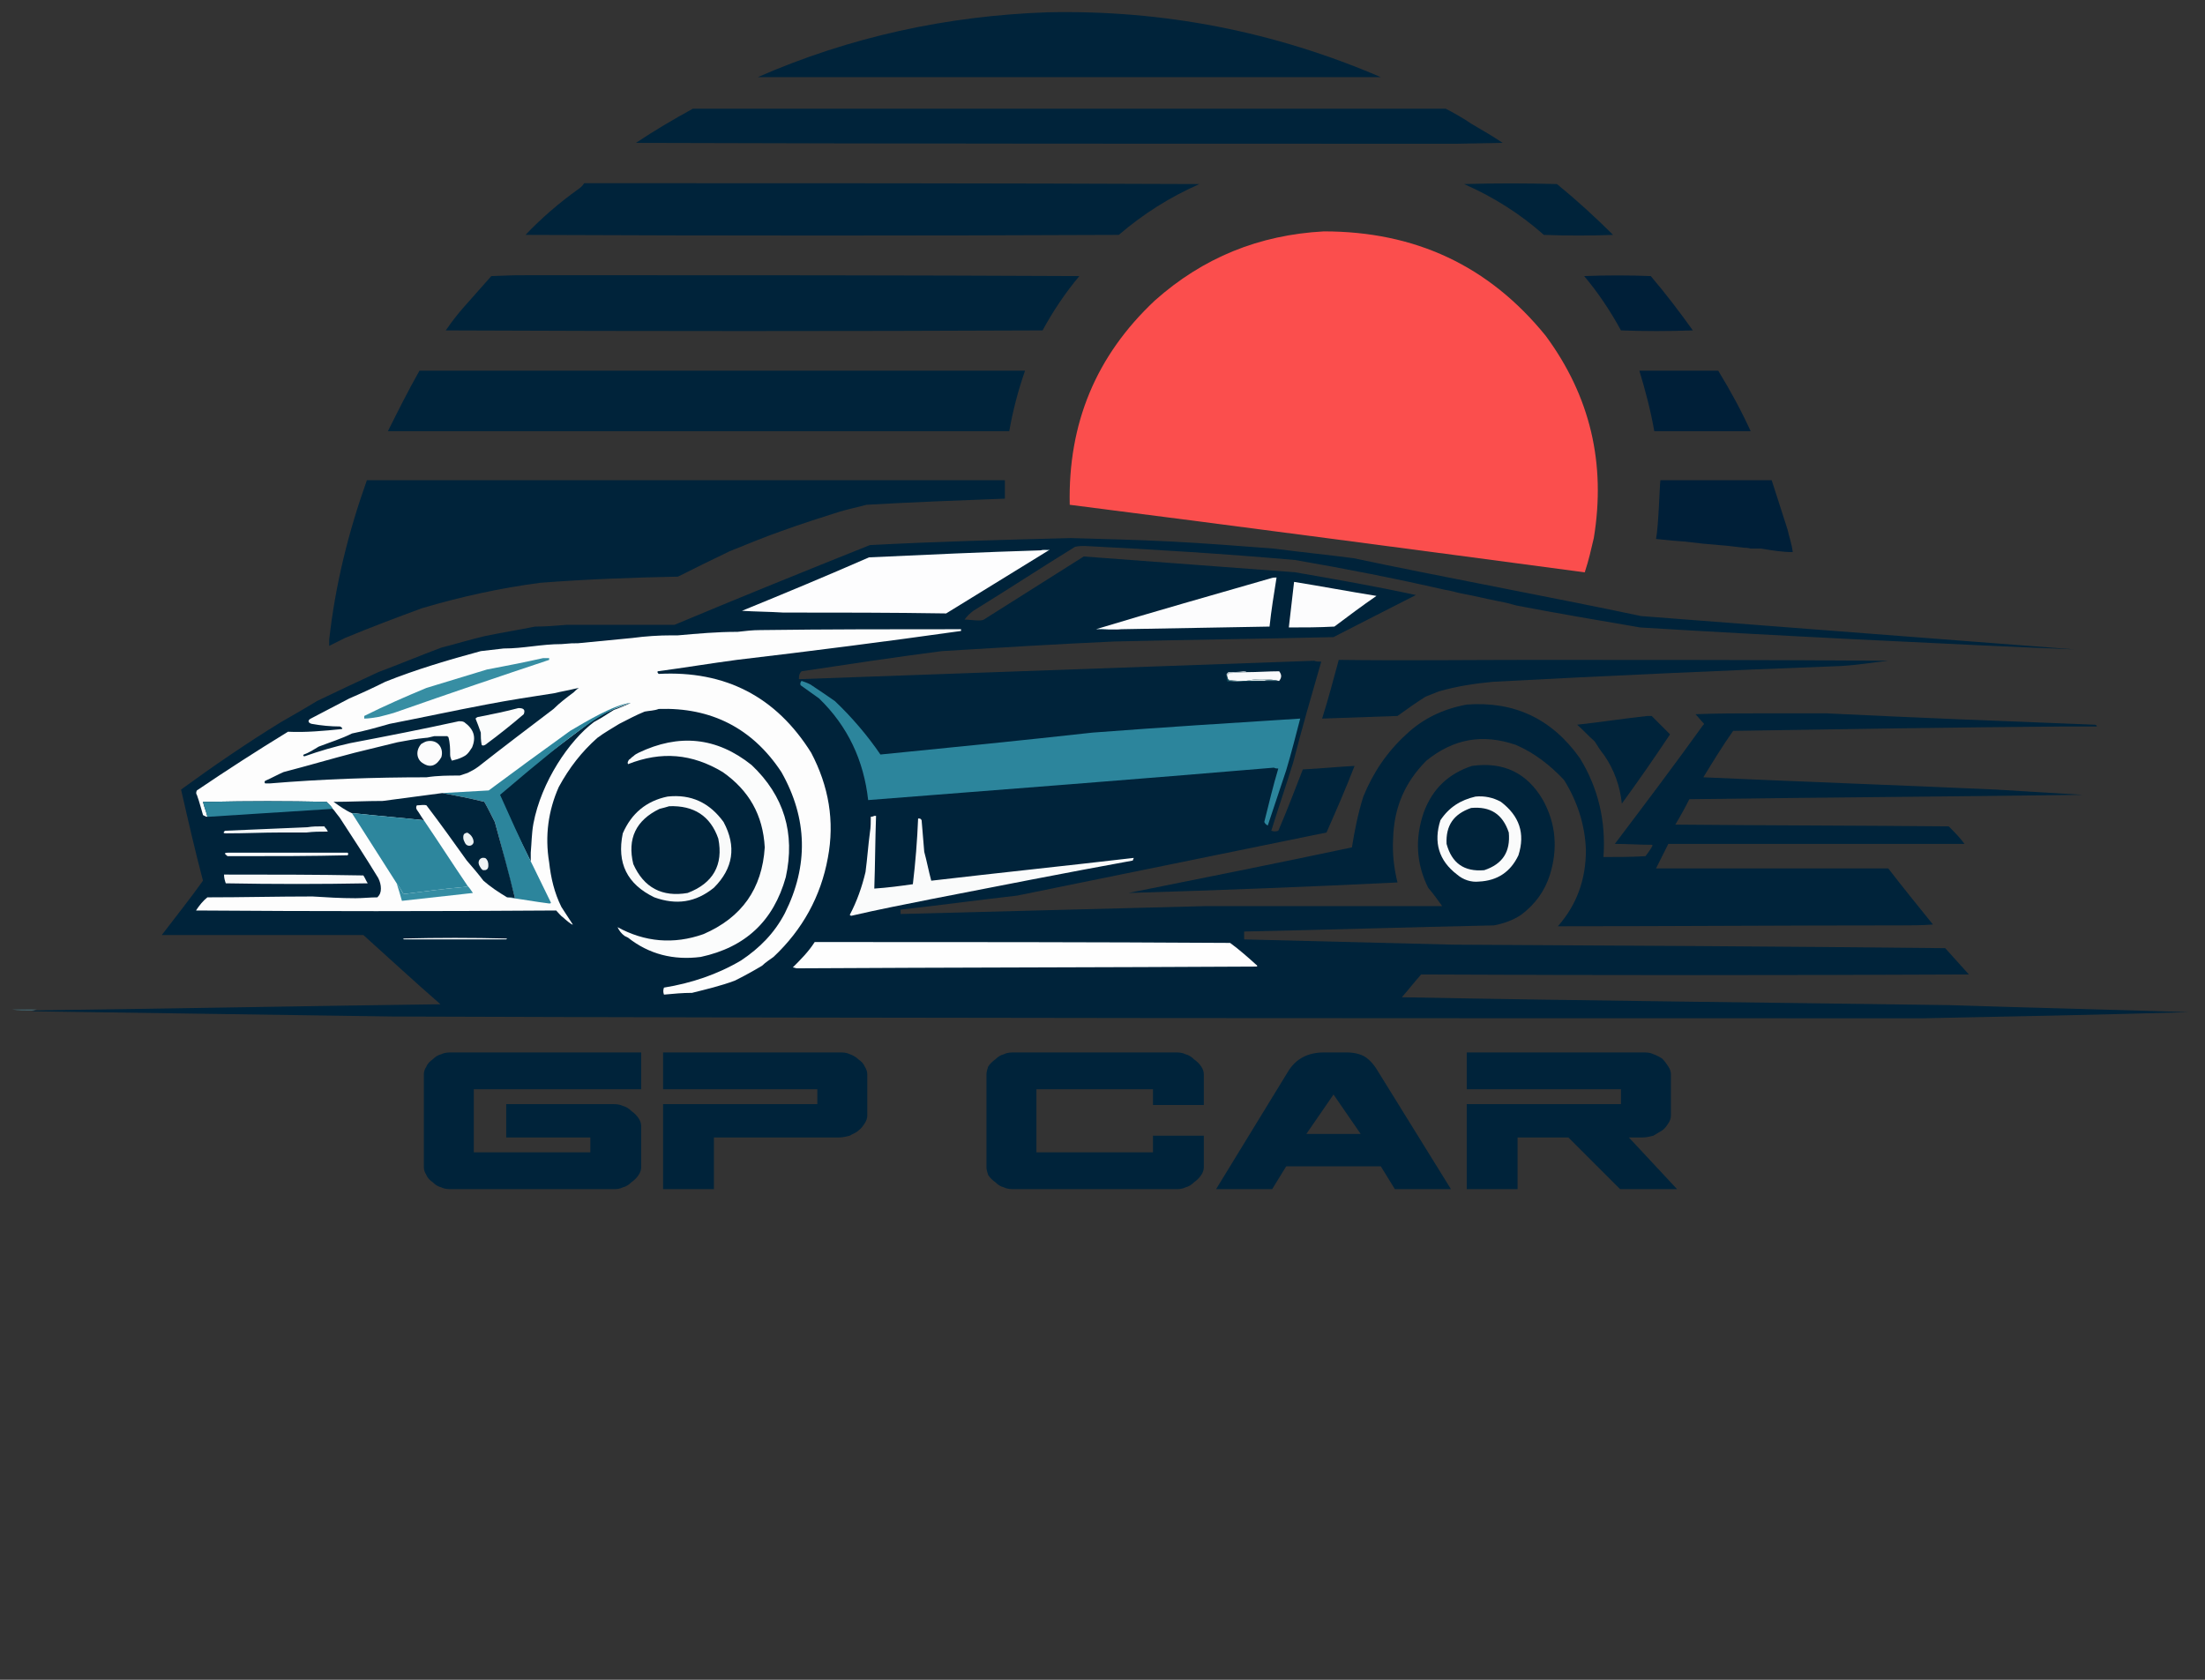 <?xml version="1.0" encoding="UTF-8"?> <svg xmlns="http://www.w3.org/2000/svg" xmlns:xlink="http://www.w3.org/1999/xlink" xmlns:xodm="http://www.corel.com/coreldraw/odm/2003" xml:space="preserve" width="210mm" height="160mm" version="1.1" style="shape-rendering:geometricPrecision; text-rendering:geometricPrecision; image-rendering:optimizeQuality; fill-rule:evenodd; clip-rule:evenodd" viewBox="0 0 21000 16000"><rect x="0" y="0" width="21000" height="16000" fill="#333333" stroke="none"/> <defs> <style type="text/css"> .fil2 {fill:#001F38} .fil0 {fill:#00233A} .fil19 {fill:#00243B} .fil16 {fill:#01253C} .fil7 {fill:#03475A} .fil15 {fill:#0D4254} .fil14 {fill:#2C859C} .fil23 {fill:#2D859C} .fil24 {fill:#2D869D} .fil28 {fill:#358DA3} .fil8 {fill:#378EA3} .fil30 {fill:#487380} .fil12 {fill:#517B86} .fil3 {fill:#638692} .fil13 {fill:#82A7AE} .fil18 {fill:#A7BAC1} .fil9 {fill:#BCCBD1} .fil11 {fill:#D1DEE0} .fil26 {fill:#EDF2F3} .fil27 {fill:#EFF3F5} .fil25 {fill:#F3F6F7} .fil21 {fill:#F9FAFA} .fil10 {fill:#F9FAFB} .fil22 {fill:#FAFBFB} .fil1 {fill:#FB4E4D} .fil17 {fill:#FBFCFC} .fil20 {fill:#FCFCFC} .fil5 {fill:#FCFCFD} .fil6 {fill:#FDFDFD} .fil4 {fill:#FDFDFE} .fil29 {fill:#FEFEFE} .fil31 {fill:#00233A;fill-rule:nonzero} </style> </defs> <g id="Слой_x0020_1">  <g id="_2904320935808"> <g> <path class="fil0" d="M9970.85 117.32c1110.08,-25.03 2170.08,183.63 3179.99,617.64 -1978.1,0 -3956.2,0 -5934.31,0 876.38,-383.93 1802.83,-584.25 2754.32,-617.64l0 0zm3897.79 1251.97c-2604.08,0 -5208.17,0 -7812.25,-8.35 175.27,-116.85 358.89,-225.35 542.51,-325.51 2028.18,0 4056.37,0 6092.9,0 425.66,0 550.86,0 1076.69,0 66.76,33.39 183.61,100.16 242.04,141.89 141.89,83.46 200.31,116.85 300.47,183.62l-442.36 8.35zm-8304.7 375.59c1953.06,0 3906.13,0 5859.19,8.35 -283.77,125.19 -534.16,283.77 -767.86,484.08 -1886.3,8.35 -3764.25,8.35 -5650.53,0 150.23,-158.57 325.51,-308.81 500.78,-434 25.04,-16.7 41.73,-33.39 58.42,-58.43zm8379.82 8.35c292.12,-8.35 592.59,-8.35 884.72,0 183.62,150.23 367.25,317.16 534.17,484.08 -217,8.35 -434.02,8.35 -659.37,0 -225.35,-200.31 -475.75,-358.89 -759.52,-484.08l0 0z"></path> </g> <path class="fil1" d="M12608.33 2203.94c868.02,0 1569.12,325.51 2111.65,993.22 425.67,575.9 575.9,1218.57 459.05,1928.02 -25.04,108.51 -50.08,217.01 -83.46,317.16 0,8.35 0,8.35 -8.35,8.35 -1627.55,-217 -3263.46,-434.01 -4899.35,-642.67 -16.7,-776.22 250.39,-1418.9 809.6,-1944.72 459.05,-408.97 993.23,-625.99 1610.86,-659.36l0 0z"></path> <g> <path class="fil0" d="M4679.23 2629.6c200.31,-8.35 225.35,-8.35 383.92,-8.35 150.24,0 175.28,0 275.44,0 1644.25,0 3288.49,0 4941.09,8.35 -133.55,158.58 -250.4,333.85 -350.55,517.48 -1894.64,8.35 -3789.29,8.35 -5683.92,0 58.43,-83.47 108.5,-150.24 175.27,-225.35l258.75 -292.13zm0 0l0 0 0 0z"></path> </g> <path class="fil2" d="M15087.22 2629.6c208.66,-8.35 425.67,-8.35 634.33,0 141.89,166.93 275.43,342.2 400.63,517.48 -233.7,8.35 -459.06,8.35 -684.41,0 -100.16,-183.63 -217,-358.9 -350.55,-517.48z"></path> <path class="fil0" d="M3994.81 3531.02c1919.68,0 3847.71,0 5767.39,0 -66.78,191.96 -116.86,383.93 -150.24,575.9 -1969.76,0 -3947.86,0 -5917.62,0 100.16,-200.31 191.97,-383.94 300.47,-575.9z"></path> <path class="fil2" d="M15613.04 3531.02c250.4,0 500.79,0 751.18,0 116.85,191.96 217.01,375.59 308.82,575.9 -308.82,0 -609.29,0 -918.11,0 -33.38,-191.97 -83.46,-383.94 -141.89,-575.9z"></path> <path class="fil0" d="M3494.03 4574.32l6076.2 0 0 175.27c-442.36,16.69 -884.72,33.39 -1318.74,58.43 -91.8,25.04 -175.27,41.73 -258.74,66.77 -183.61,58.43 -367.24,116.85 -550.86,183.62 -166.93,58.42 -325.51,125.2 -492.44,191.97 -158.58,75.12 -325.51,158.58 -492.44,242.04 -434.01,8.35 -876.37,25.04 -1310.39,58.43 -383.94,50.08 -759.53,133.55 -1126.77,242.04 -250.39,91.82 -492.43,183.63 -734.49,283.79 -50.07,25.03 -100.15,50.07 -150.23,75.11 0,-16.69 0,-41.73 0,-58.43 58.43,-525.82 183.62,-1026.61 358.9,-1519.04l0 0z"></path> <path class="fil2" d="M15813.36 4574.32l1060 0c50.08,158.58 100.16,308.82 150.23,467.39 16.69,75.12 41.73,141.9 50.08,217.02 -100.15,0 -200.31,-16.7 -300.47,-33.39 -50.08,0 -50.08,0 -100.16,0 -25.04,-8.35 -50.07,-8.35 -66.77,-8.35 -83.46,-8.34 -116.85,-16.69 -233.7,-25.04 -108.5,-8.34 -191.97,-16.69 -325.51,-33.38 -108.51,-8.35 -125.19,-8.35 -275.43,-25.04 25.04,-125.19 33.38,-500.78 41.73,-559.21z"></path> <g> <path class="fil0" d="M19752.88 6185.18c-1060,-41.74 -3063.15,-141.89 -4131.49,-208.66 -392.29,-66.77 -784.56,-133.55 -1176.84,-208.67 -58.43,-16.69 -125.2,-33.37 -175.28,-41.72 -166.93,-33.39 -183.62,-41.73 -358.9,-75.12 -41.73,-8.35 -91.81,-25.04 -150.23,-33.39 -475.75,-108.5 -943.15,-200.32 -1427.24,-283.77 -667.71,-58.43 -1335.43,-100.16 -2003.15,-133.55 -25.04,0 -58.42,0 -91.8,8.35 -325.51,200.31 -642.68,408.97 -968.2,609.28 -33.37,25.04 -58.41,50.08 -83.45,83.47 41.73,0 83.45,8.35 133.53,8.35 16.7,0 33.39,0 50.08,-8.35 317.17,-200.31 634.33,-400.63 951.49,-600.94 667.73,50.08 1335.44,100.15 2011.5,150.23 383.94,66.77 767.87,133.55 1151.8,217.01 -150.23,75.11 -292.12,150.23 -442.35,225.35 -116.86,58.43 -225.36,116.86 -342.21,175.28 -701.1,16.7 -1393.85,25.03 -2086.6,41.73 -550.87,25.04 -1101.73,58.42 -1644.26,91.81 -450.7,58.43 -893.06,125.2 -1335.42,191.97 -25.04,25.04 -25.04,50.07 -25.04,75.11 1635.9,-58.41 3271.8,-116.84 4907.7,-175.27 16.69,8.35 41.73,8.35 66.77,8.35 -91.81,317.16 -183.62,634.33 -267.08,959.84 -66.78,217.01 -141.9,434.01 -208.67,651.02 25.04,8.34 41.73,8.34 66.77,0 83.47,-191.97 158.59,-392.29 233.71,-584.25 166.92,-8.35 333.86,-25.04 492.43,-33.39 -83.46,217.01 -175.27,425.67 -267.08,634.33 -976.53,200.32 -1961.42,400.63 -2946.29,600.95 -367.25,41.72 -734.49,91.8 -1110.08,133.54l0 41.73c968.19,-25.04 1936.38,-50.08 2904.56,-75.12 751.18,0 1502.36,0 2253.54,0 -41.73,-58.43 -83.47,-116.84 -133.55,-175.27 -116.85,-233.71 -125.2,-475.75 -41.73,-717.79 83.47,-225.36 233.71,-367.25 459.06,-442.37 300.47,-41.73 525.82,66.78 676.06,325.51 125.2,225.36 141.89,467.41 66.77,709.45 -50.08,158.59 -141.89,283.78 -275.43,383.94 -75.12,50.08 -166.93,83.46 -258.75,100.16 -792.9,16.69 -1585.81,41.73 -2378.73,58.42l0 75.11c667.72,16.7 1327.08,33.39 1994.8,50.08 1560.78,8.35 3121.57,16.7 4682.35,33.39 75.12,83.47 150.24,166.93 225.35,250.39 -1736.06,8.35 -3480.46,8.35 -5216.52,0 -66.77,75.12 -125.19,150.24 -183.62,217.01 1736.06,33.39 3480.46,50.08 5216.52,75.12 759.53,25.04 1519.05,41.73 2278.57,66.77 -842.98,25.04 -1685.98,41.73 -2528.96,58.42 -4857.62,0 -9715.25,0 -14572.87,-16.69 -1151.81,-16.69 -2303.61,-33.39 -3455.42,-50.08 25.04,0 41.73,-8.35 58.43,-8.35 1285.34,-16.69 2562.35,-41.72 3847.7,-58.41 -250.39,-217.02 -492.44,-442.37 -734.49,-659.38 -642.67,0 -1277,0 -1919.68,0 133.55,-175.27 267.09,-342.2 392.28,-517.47 -75.11,-283.78 -141.88,-575.9 -208.65,-868.04 308.81,-225.35 625.98,-442.35 951.49,-642.67 116.85,-66.77 233.7,-133.54 342.2,-200.31 191.97,-91.81 383.94,-183.63 584.26,-275.43 200.31,-75.12 400.62,-158.59 600.94,-233.71 133.53,-33.38 267.08,-75.12 408.97,-108.49 158.58,-33.39 317.17,-58.43 484.09,-91.82 100.16,0 200.32,-8.34 300.47,-16.69 342.2,0 684.42,0 1026.62,0 617.63,-258.74 1235.27,-509.14 1861.25,-759.53 634.32,-33.38 1268.66,-50.08 1911.33,-66.77 317.17,8.35 642.68,16.69 968.19,33.39 317.16,16.69 642.67,41.73 968.18,66.77 250.4,33.39 509.14,58.43 759.53,91.81 784.56,166.93 1953.07,383.94 2737.62,550.86l4123.15 317.17zm0 0l0 0 0 0z"></path> </g> <path class="fil3" d="M9912.44 5242.03c25.04,-8.34 50.07,-8.34 83.45,-8.34 0,8.34 -8.34,8.34 -8.34,8.34 -25.04,0 -50.07,-8.34 -75.11,0z"></path> <path class="fil4" d="M9912.44 5242.03c25.04,-8.34 50.07,0 75.11,0 -325.51,200.31 -651.02,400.63 -976.53,600.94 -517.48,-8.34 -1034.96,-8.34 -1552.43,-8.34 -133.55,-8.35 -258.75,-8.35 -392.29,-16.7 408.98,-166.92 809.6,-333.85 1210.23,-509.12 542.52,-25.04 1085.04,-50.08 1635.91,-66.78l0 0z"></path> <path class="fil5" d="M10680.3 5993.21c-83.46,8.35 -166.92,0 -242.04,0 550.87,-166.93 1110.07,-325.51 1660.93,-484.09 25.04,-8.35 41.74,-8.35 58.43,-8.35 -25.04,158.59 -50.08,308.82 -66.77,467.4 -467.4,8.35 -943.15,16.7 -1410.55,25.04zm1644.25 -450.71c258.74,41.74 525.82,91.82 784.57,133.55 -133.55,91.8 -267.09,191.96 -400.63,292.12 -150.24,8.35 -292.13,8.35 -434.02,8.35 16.7,-150.24 33.39,-292.12 50.08,-434.02z"></path> <g> <path class="fil6" d="M5455.44 8805.96c-8.35,8.35 -83.46,-58.43 -91.81,-66.77 -25.04,-16.7 -41.73,-41.74 -66.77,-66.78 -1143.46,8.35 -2286.93,8.35 -3430.38,0 33.38,-50.08 66.76,-91.81 108.5,-125.19 333.85,0 667.71,-8.34 1001.57,-8.34 133.54,8.34 267.09,16.68 408.97,16.68 66.78,0 141.9,-8.34 208.67,-8.34 25.04,-25.04 33.38,-50.08 33.38,-83.46 0,-33.39 -8.34,-66.78 -25.03,-100.16 -116.86,-191.97 -242.06,-383.94 -367.25,-575.9 -66.77,-83.47 -41.73,-58.43 -66.77,-83.47 -25.04,-33.39 -33.39,-41.73 -58.43,-66.77 -375.59,-8.35 -751.18,-8.35 -1118.42,0 -25.04,0 -41.73,0 -58.43,0 8.35,41.73 33.39,100.16 41.74,141.89 -8.35,0 -16.7,0 -25.04,-8.35 -8.35,0 -16.7,-8.34 -16.7,-8.34 -8.34,-25.04 -33.38,-125.2 -58.42,-191.98 -8.34,-8.34 -8.34,-25.04 0,-41.73 283.78,-191.96 567.56,-375.59 868.03,-559.21 166.93,8.35 342.2,-8.34 509.14,-25.04 8.34,0 8.34,-8.34 8.34,-8.34 -8.34,-8.35 -16.69,-16.7 -25.04,-16.7 -83.46,0 -175.28,-8.34 -267.09,-25.04 -33.39,-8.34 -41.73,-33.38 -8.35,-50.08 125.2,-66.76 242.06,-125.19 367.25,-191.96 116.85,-50.08 225.36,-100.16 342.2,-158.59 292.13,-116.84 600.95,-208.65 909.77,-292.12 66.77,-8.35 141.88,-16.69 217,-25.04 191.97,0 358.9,-41.73 550.87,-41.73 100.15,-8.35 100.15,-8.35 158.58,-8.35 175.28,-16.69 350.55,-33.39 517.48,-50.07 125.19,-16.69 250.39,-25.04 375.59,-25.04 25.04,0 33.39,0 58.42,0 191.97,-16.69 367.24,-33.39 567.56,-33.39 75.12,-8.34 141.88,-16.69 217,-16.69 642.68,-8.35 1277.01,-8.35 1911.34,-8.35 0,16.7 0,8.35 0,16.7 -709.45,100.15 -1427.24,191.96 -2136.69,275.43 -250.39,33.38 -500.79,75.12 -751.18,108.5 -8.34,8.35 0,16.7 8.35,25.04 634.33,-33.38 1118.42,217.01 1452.28,751.17 166.92,317.18 225.35,651.03 158.58,1001.58 -66.77,367.25 -242.05,684.41 -517.48,943.15 -33.38,25.04 -75.12,50.08 -108.5,83.46 -83.47,50.08 -175.27,100.15 -258.74,141.89 -133.55,50.08 -275.43,83.46 -408.98,116.85 -91.81,0 -175.27,8.35 -267.08,16.69 -8.35,-25.04 -8.35,-41.73 0,-66.77 258.74,-41.73 509.13,-125.2 734.49,-258.74 175.27,-116.85 317.16,-258.73 417.32,-450.71 225.35,-450.71 217,-901.41 -33.39,-1343.77 -275.44,-417.32 -667.71,-617.63 -1168.5,-600.94 -41.73,16.69 -91.81,16.69 -133.55,25.04 -83.45,33.38 -158.57,75.11 -242.04,116.84 -66.77,41.74 -141.89,83.47 -208.66,133.55 -150.24,133.54 -267.09,283.78 -367.24,467.39 -100.16,225.36 -133.55,467.41 -91.81,717.8 16.69,150.24 50.08,292.13 116.85,425.67l108.5 166.93zm0 0l0 0 0 0z"></path> </g> <path class="fil7" d="M10438.26 5993.21c75.12,0 158.58,8.35 242.04,0 -83.46,8.35 -166.92,8.35 -250.39,0 0,0 0,0 8.35,0z"></path> <path class="fil8" d="M5171.66 6268.64l58.43 0 0 16.7c-475.75,158.57 -943.15,317.16 -1418.9,484.09 -66.77,25.03 -133.54,41.73 -200.31,58.42 -50.08,8.35 -100.16,16.69 -141.89,16.69 0,-8.34 0,-16.69 0,-25.04 200.31,-100.15 392.28,-183.61 592.59,-267.08 191.98,-58.43 383.94,-116.84 575.91,-175.27 175.27,-33.39 350.55,-66.77 534.17,-108.51l0 0z"></path> <path class="fil0" d="M14619.82 6285.34c1118.42,0 2245.19,0 3363.61,8.34 -150.24,16.7 -300.47,41.74 -450.71,50.08 -1101.73,41.74 -2211.8,91.82 -3313.53,150.23 -175.27,16.7 -342.21,41.74 -517.48,91.82 -41.73,16.69 -83.46,33.38 -125.2,50.08 -91.81,58.42 -175.27,116.85 -267.08,183.61 -233.7,8.35 -475.75,16.7 -717.79,25.04 58.42,-183.61 108.5,-375.59 158.58,-559.2 625.98,8.34 1251.96,0 1869.6,0l0 0z"></path> <path class="fil9" d="M11873.84 6402.19c-58.42,0 -116.85,8.35 -166.92,8.35 -16.69,8.34 -16.69,25.04 -16.69,41.72 -8.35,-8.35 -8.35,-25.03 -8.35,-33.38 8.35,-8.34 8.35,-8.34 16.69,-16.69 50.07,0 91.81,0 141.89,-8.35 8.34,0 25.04,0 33.38,8.35z"></path> <path class="fil10" d="M12182.66 6485.65c-16.69,0 -33.39,-8.35 -50.08,-8.35 -41.73,-8.35 -91.8,-8.35 -133.54,-8.35 -41.73,0 -91.81,8.35 -133.54,16.7l-8.35 0c-50.08,0 -100.16,0 -150.23,-8.35 0,0 -8.35,-8.35 -16.69,-16.69l0 -8.35c0,-16.68 0,-33.38 16.69,-41.72 50.07,0 108.5,-8.35 166.92,-8.35 100.16,0 208.66,-8.35 308.82,-8.35 25.04,33.39 25.04,58.42 0,91.81z"></path> <path class="fil11" d="M12132.58 6477.3c-33.39,0 -66.77,0 -91.8,8.35l-175.28 0c41.73,-8.35 91.81,-16.7 133.54,-16.7 41.74,0 91.81,0 133.54,8.35l0 0z"></path> <path class="fil12" d="M12040.78 6485.65c25.03,-8.35 58.41,-8.35 91.8,-8.35 16.69,0 33.39,8.35 50.08,8.35 -41.73,0 -91.81,0 -141.88,0z"></path> <path class="fil13" d="M11690.23 6460.61c8.34,8.34 16.69,16.69 16.69,16.69 50.07,8.35 100.15,8.35 150.23,8.35 -50.08,8.34 -100.16,8.34 -150.23,0 -8.35,-8.35 -16.69,-16.7 -16.69,-25.04z"></path> <path class="fil14" d="M7633.86 6485.65c25.04,8.34 50.08,16.69 83.46,33.38 75.12,50.08 150.23,100.16 233.7,158.59 158.59,150.23 308.82,325.51 434.02,509.13 676.06,-66.77 1343.77,-133.54 2019.83,-208.66 659.37,-50.08 1318.73,-91.81 1978.11,-133.55 -41.73,158.59 -83.47,325.51 -133.55,492.45 -58.42,175.27 -116.85,350.55 -175.28,525.82 -16.68,-8.35 -25.03,-16.69 -33.37,-33.38 41.72,-166.93 83.45,-342.2 133.53,-509.14 -16.69,0 -25.04,0 -41.73,-8.34 -1285.35,108.5 -2579.04,208.65 -3864.4,308.81 -41.73,-375.59 -191.96,-701.1 -467.39,-968.18 -58.43,-41.73 -116.85,-83.47 -175.28,-125.2 -8.35,-16.69 0,-33.39 8.35,-41.73l0 0z"></path> <path class="fil15" d="M11681.88 6418.88c0,8.35 0,25.03 8.35,33.38l0 8.35c0,8.34 8.34,16.69 16.69,25.04 50.07,8.34 100.15,8.34 150.23,0l141.89 0c-100.16,8.34 -208.66,8.34 -308.81,8.34 -8.35,-16.69 -8.35,-25.04 -8.35,-41.73 0,-8.35 0,-25.03 0,-33.38l0 0z"></path> <g> <path class="fil16" d="M5513.86 6552.42c-16.69,8.35 -41.73,33.39 -50.08,41.73 -66.77,50.08 -133.53,100.16 -191.96,158.59 -242.04,183.62 -484.1,367.24 -717.79,550.86 -33.39,25.04 -66.78,41.73 -100.16,58.43 -25.04,8.34 -50.08,16.69 -75.12,25.04 -108.5,0 -208.66,0 -317.17,16.69 -492.43,0 -993.22,16.69 -1494,58.43 -16.69,0 -33.39,0 -41.73,0 -8.35,-8.35 -8.35,-16.7 0,-25.04 58.41,-25.04 116.84,-58.43 175.27,-83.47 225.35,-58.43 450.71,-125.2 676.06,-183.63 133.54,-33.37 275.43,-66.76 408.97,-100.15 91.82,-16.69 175.28,-33.38 267.09,-41.73 25.04,0 41.73,-8.35 83.46,-16.69 41.74,0 83.47,0 125.2,0 0,8.34 8.35,8.34 8.35,8.34 16.69,58.43 16.69,116.86 16.69,166.93 0,25.04 8.35,41.73 16.7,58.42 33.37,-8.34 66.76,-16.69 100.15,-33.38 33.38,-16.7 50.08,-25.04 91.81,-91.81 41.73,-100.16 16.69,-175.28 -75.12,-242.05 -16.69,-8.35 -33.39,-8.35 -50.08,-8.35 -342.2,75.12 -684.41,141.9 -1034.96,208.67 -150.23,33.39 -292.12,75.11 -434,125.19 -16.7,0 -16.7,-8.35 -8.35,-16.69 50.07,-16.7 100.15,-50.07 141.88,-75.11 108.51,-41.74 217.02,-75.12 317.17,-125.2 125.2,-25.04 242.05,-58.43 358.89,-91.82 300.47,-58.42 609.3,-125.19 918.12,-183.61 217,-41.74 434,-75.12 651.02,-108.51 66.77,-16.69 125.19,-25.04 191.96,-41.73l41.73 -8.35zm0 0l0 0 0 0z"></path> </g> <path class="fil0" d="M16147.22 6802.81c208.65,-8.35 425.67,-8.35 634.32,-8.35 200.31,0 408.98,0 609.29,0 851.34,41.74 1711.02,75.12 2562.36,108.51 8.34,0 16.69,8.35 16.69,16.69 -100.16,0 -200.31,0 -300.47,0 -1060,8.35 -2111.65,25.04 -3163.3,41.74 -100.16,141.89 -191.97,292.12 -283.77,442.36 926.45,41.73 1861.24,75.12 2787.7,116.84 275.43,16.7 550.86,33.39 826.29,50.08 -1251.96,16.7 -2495.58,25.04 -3747.54,41.74 -41.73,83.46 -83.47,158.58 -133.55,242.04 868.04,8.35 1736.06,8.35 2604.09,16.69 50.08,50.08 108.51,108.51 150.24,166.94 -934.8,0 -1877.95,0 -2821.09,0l-116.85 233.69c734.48,0 1477.32,0 2211.8,0 141.89,183.63 283.78,358.9 425.66,534.18 -108.49,8.35 -208.65,8.35 -317.16,8.35 -1085.04,0 -2170.06,8.34 -3255.1,8.34 183.62,-208.66 267.08,-450.71 267.08,-726.14 -8.34,-242.05 -83.46,-467.4 -208.66,-667.71 -133.54,-141.89 -283.78,-258.75 -459.05,-333.86 -317.16,-108.5 -592.6,-58.42 -851.34,150.23 -208.66,208.67 -308.82,450.71 -317.16,742.84 -8.35,141.89 8.34,283.77 41.73,417.32 -851.34,41.73 -1711.02,75.12 -2562.36,100.16 709.45,-141.89 1418.9,-283.79 2128.34,-434.02 25.04,-158.58 58.43,-325.51 108.51,-484.09 91.81,-225.35 225.35,-425.67 408.98,-592.6 158.57,-150.24 350.55,-242.04 575.9,-283.77 450.71,-33.39 809.6,133.53 1076.69,509.12 175.28,283.78 250.39,600.95 225.35,943.16 133.54,0 267.09,0 400.63,-8.35 25.04,-33.39 50.08,-66.77 66.77,-100.16 0,0 0,-8.35 -8.35,-8.35 -116.85,0 -233.69,-8.34 -350.55,-8.34 283.78,-375.59 567.56,-751.18 843,-1135.12 8.34,0 8.34,-8.35 0,-16.69 -25.04,-25.04 -50.08,-58.43 -75.12,-83.47z"></path> <path class="fil17" d="M4937.96 6744.39c50.08,0 66.78,16.7 50.08,58.42 -116.85,100.16 -242.05,200.32 -367.24,292.13 -16.69,8.35 -25.04,8.35 -33.39,0 -8.34,-41.73 -8.34,-83.46 -8.34,-116.85 -16.7,-50.08 -33.39,-91.81 -50.08,-133.55 8.34,-8.34 16.69,-16.69 33.38,-16.69 125.19,-25.04 250.39,-50.07 375.59,-83.46l0 0z"></path> <g> <path class="fil18" d="M16147.22 6802.81c0,0 0,-8.35 0,-8.35l0 8.35zm0 0l0 0 0 0z"></path> </g> <path class="fil0" d="M15688.16 6819.5c16.69,0 33.39,0 41.73,0 58.43,58.43 116.86,116.86 175.28,175.28 -150.24,225.35 -300.48,442.37 -459.05,659.37 -16.7,-166.92 -75.12,-325.51 -166.94,-459.06 -33.38,-41.73 -66.76,-91.8 -91.8,-133.53 -58.43,-50.08 -108.51,-108.51 -166.93,-158.59 225.35,-25.04 442.36,-58.43 667.71,-83.47l0 0z"></path> <path class="fil19" d="M5847.72 6752.74c8.35,0 150.24,-58.43 158.59,-58.43 -8.35,8.35 -150.24,66.78 -158.59,66.78 -108.51,66.76 -58.43,41.72 -191.96,116.84 -233.71,175.28 -500.79,567.56 -575.91,968.19 -16.7,91.81 -16.7,183.62 -25.04,275.43 0,33.39 0,58.43 0,83.46 -108.5,-217 -217.01,-442.35 -317.17,-659.37 308.82,-233.69 609.3,-459.04 918.12,-692.75 66.77,-41.73 100.15,-58.43 191.96,-100.15l0 0z"></path> <g> <path class="fil14" d="M4654.19 7528.95c258.73,-191.96 509.12,-375.59 776.21,-567.55 141.89,-83.47 417.32,-250.39 575.91,-267.09 -242.06,66.78 -459.06,208.66 -1243.63,876.37 100.16,225.36 183.63,408.98 292.13,634.33 25.04,50.08 0,0 8.34,16.69 16.7,33.39 -8.34,-16.69 16.7,33.39 58.42,116.85 108.5,225.36 166.93,342.2 0,8.35 -8.35,8.35 -16.69,8.35 -133.55,-16.69 -267.09,-41.73 -400.63,-58.42 25.04,0 50.08,0 75.12,8.34 -66.78,-242.04 -125.2,-484.09 -191.98,-726.13 -33.37,-66.77 -66.76,-133.55 -100.15,-191.97 -133.54,-33.39 -267.09,-58.43 -400.63,-83.47l442.37 -25.04zm0 0l0 0 0 0z"></path> </g> <g> <path class="fil17" d="M5947.88 8914.46c-33.39,-25.03 -50.08,-50.07 -66.77,-83.46 258.73,141.88 534.17,166.92 817.95,66.77 367.24,-158.58 559.21,-434.01 584.25,-826.3 -16.7,-308.81 -150.23,-542.52 -400.63,-717.79 -292.13,-175.28 -584.25,-200.32 -901.41,-75.12 -8.35,-16.69 0,-25.04 8.34,-41.73 16.7,-8.35 25.04,-25.04 41.74,-33.39 16.69,-16.69 33.38,-25.04 50.08,-33.39 383.92,-183.61 742.82,-150.23 1076.68,116.86 308.82,292.12 417.32,651.02 325.52,1068.34 -116.86,417.32 -383.94,667.71 -809.61,759.53 -258.74,33.38 -492.44,-25.04 -692.75,-183.63l-33.39 -16.69zm0 0l0 0 0 0z"></path> </g> <path class="fil20" d="M4061.58 7061.56c108.51,-25.04 166.94,66.77 141.9,150.23 -41.74,75.12 -100.16,108.5 -175.28,58.42 -58.42,-33.38 -75.11,-116.85 -16.7,-183.61 16.7,-8.35 25.04,-16.7 50.08,-25.04l0 0z"></path> <g> <path class="fil19" d="M4211.82 7553.99c133.54,25.04 267.09,50.08 400.63,83.47 33.39,58.42 66.78,125.2 100.15,191.97 66.78,242.04 133.55,484.09 191.98,726.13 -25.04,-8.34 -50.08,-8.34 -75.12,-8.34 -83.47,-50.08 -158.58,-100.16 -225.35,-158.58 -50.08,-66.78 -108.51,-133.55 -158.59,-191.97 -125.19,-175.28 -250.39,-350.55 -383.94,-525.83 -25.04,-8.34 -58.42,0 -91.8,0 -8.35,16.7 -8.35,25.04 0,41.74 25.03,33.38 41.72,66.77 66.76,100.16 -225.35,-25.04 -442.35,-41.74 -667.71,-66.78 -8.35,0 -8.35,0 -16.69,0 -58.43,-25.04 -116.85,-66.77 -175.27,-108.5 150.23,0 308.81,-8.35 467.39,-8.35l567.56 -75.12zm0 0l0 0 0 0z"></path> </g> <path class="fil21" d="M6356.86 7587.38c225.35,-25.04 400.63,58.42 534.16,242.05 125.2,233.7 91.82,442.35 -91.81,625.98 -175.27,141.88 -358.89,166.92 -567.55,91.81 -258.74,-125.2 -358.9,-325.52 -300.47,-609.29 83.46,-191.97 225.35,-308.82 425.67,-350.55l0 0z"></path> <path class="fil22" d="M14052.26 7587.38c83.47,-8.35 166.93,8.34 242.05,50.08 175.28,133.54 233.69,300.47 166.93,509.13 -75.12,158.58 -200.32,242.05 -375.59,250.39 -75.12,8.35 -150.24,-16.69 -208.67,-66.77 -175.27,-133.54 -225.35,-308.82 -158.57,-517.47 83.46,-125.2 191.96,-191.98 333.85,-225.36l0 0z"></path> <g> <path class="fil23" d="M1974.98 7779.35c-8.35,-41.73 -33.39,-100.16 -41.74,-141.89 16.7,0 33.39,0 58.43,0 367.24,-8.35 742.83,-8.35 1118.42,0 25.04,25.04 50.08,41.73 58.43,66.77 -392.28,25.04 -784.57,50.08 -1176.85,75.12l-16.69 0zm0 0l0 0 0 0z"></path> </g> <path class="fil0" d="M6373.55 7679.19c233.7,-8.35 392.28,91.81 467.39,308.82 50.08,250.39 -50.07,425.67 -292.12,517.48 -242.04,41.73 -417.32,-50.08 -517.47,-275.44 -58.43,-242.04 25.04,-417.31 250.39,-525.82 33.38,-8.35 66.77,-16.69 91.81,-25.04zm7636.98 16.69c183.62,-16.69 300.47,58.43 358.9,233.7 16.69,183.63 -58.43,300.47 -233.7,358.9 -191.97,16.69 -308.83,-66.78 -358.9,-250.39 -8.34,-175.28 66.77,-283.78 233.7,-342.21z"></path> <path class="fil24" d="M4036.54 7812.74c141.9,208.65 275.44,417.31 417.33,625.98 0,0 -8.35,8.34 -16.7,8.34 -191.96,16.7 -383.93,41.74 -575.9,66.78 -8.34,0 -16.69,0 -25.04,-8.35 -16.69,-33.39 -33.38,-58.43 -58.42,-91.81 -141.9,-225.35 -283.78,-442.37 -425.67,-667.72 8.34,0 8.34,0 16.69,0 225.36,25.04 442.36,41.74 667.71,66.78z"></path> <path class="fil22" d="M8326.61 7771l16.69 0c-8.34,233.7 -8.34,459.05 -16.69,692.76 125.2,-8.35 250.39,-25.04 367.24,-41.74 25.04,-208.66 41.74,-417.32 50.08,-625.98 16.7,0 25.04,0 33.39,16.7 8.35,100.15 16.69,200.31 25.04,300.47 25.04,91.8 41.73,183.61 66.77,275.43 642.68,-75.12 1285.35,-141.9 1928.02,-217.01 0,8.35 -8.34,16.7 -8.34,25.04 -642.68,116.85 -1277,242.05 -1919.68,367.24 -250.4,50.08 -509.13,100.16 -759.52,158.58 -8.35,0 -8.35,0 -16.7,-8.34 66.78,-125.2 116.85,-267.09 150.23,-408.98 16.7,-125.19 25.04,-250.39 41.74,-375.59 8.34,-50.08 8.34,-100.15 8.34,-150.23 8.35,0 16.7,0 33.39,-8.35l0 0z"></path> <g> <path class="fil25" d="M2926.47 7879.5c50.08,-8.35 91.81,-8.35 141.89,-8.35l0 0c25.04,0 25.04,0 25.04,8.35 8.35,8.35 16.69,16.69 25.04,33.39 8.35,8.34 0,8.34 -8.35,8.34 -75.12,0 -116.85,0 -191.96,8.35 -8.35,0 -50.08,0 -50.08,0 -75.12,0 -116.85,0 -191.97,0 -175.27,0 -333.86,8.35 -525.82,8.35 -25.04,0 -25.04,-8.35 -8.35,-25.04l784.56 -33.39zm0 0l0 0 0 0z"></path> </g> <path class="fil26" d="M4428.83 7937.93c16.69,-8.35 25.04,-8.35 33.38,0 41.74,25.04 58.43,83.46 41.74,100.16 -16.7,25.04 -58.43,25.04 -75.12,-8.35 -8.35,-16.69 -16.7,-33.39 -16.7,-50.08 0,-16.69 0,-33.39 16.7,-41.73l0 0z"></path> <path class="fil17" d="M3310.4 8146.59c-342.2,8.35 -684.4,8.35 -1026.61,8.35 -41.73,0 -83.45,0 -116.84,0 -33.39,-25.04 -33.39,-33.39 8.35,-33.39 375.59,0 759.51,0 1135.1,0 8.35,8.35 8.35,16.7 0,25.04z"></path> <path class="fil27" d="M4645.84 8205.01c8.35,25.04 8.35,66.77 -8.35,75.12 -8.34,8.35 -16.69,8.35 -33.38,8.35 -16.7,0 -33.39,-33.39 -41.74,-50.08 -16.69,-41.73 16.7,-75.11 50.08,-66.77 16.7,0 25.04,16.7 33.39,33.38l0 0z"></path> <path class="fil21" d="M2133.56 8330.21c442.36,0 884.72,0 1327.08,8.35 16.7,25.04 25.04,50.08 41.74,75.12 -450.71,8.34 -901.42,8.34 -1352.12,0 -8.35,-25.04 -16.7,-50.08 -16.7,-83.47l0 0z"></path> <path class="fil28" d="M3777.81 8413.68c25.04,33.38 41.73,58.42 58.42,91.81 8.35,8.35 16.7,8.35 25.04,8.35 191.97,-25.04 383.94,-50.08 575.9,-66.78 8.35,0 16.7,-8.34 16.7,-8.34 16.69,16.69 33.38,41.73 50.08,66.77 -225.35,25.04 -450.71,50.07 -676.06,75.11 -16.7,-58.42 -33.39,-116.84 -50.08,-166.92z"></path> <path class="fil10" d="M3969.78 8947.84l-125.2 0c0,-8.34 -8.35,-8.34 -8.35,-8.34 333.86,-8.35 659.37,-8.35 993.23,0l-8.35 8.34c-283.78,0 -567.55,0 -851.33,0l0 0z"></path> <path class="fil29" d="M7759.06 8972.88c1318.73,0 2637.46,0 3956.2,8.35 91.81,66.77 175.28,141.89 258.74,217.01 0,0 0,8.35 -8.34,8.35 -1460.63,8.35 -2921.26,8.35 -4373.54,16.69 -16.69,0 -25.04,-8.34 -41.73,-8.34 75.12,-75.12 150.24,-150.24 208.67,-242.06l0 0z"></path> <path class="fil30" d="M355.77 9615.56c-16.69,0 -33.38,8.34 -58.42,8.34 -58.43,0 -125.2,0 -183.62,-8.34 83.46,0 158.58,0 242.04,0z"></path> <path class="fil31" d="M15512.89 10834.14l459.05 492.44 -542.52 0 -492.44 -492.44 -484.09 0 0 492.44 -484.09 0 0 -809.6 1468.97 0 0 -141.9 -1468.97 0 0 -350.55 1677.63 0c33.38,0 66.77,0 100.16,16.7 25.04,8.34 58.42,25.04 83.46,41.73 25.04,25.04 41.74,50.08 58.43,75.12 16.69,25.04 25.04,50.08 25.04,75.12l0 392.28c0,25.04 -8.35,50.07 -25.04,75.11 -16.69,25.04 -33.39,50.08 -58.43,66.78 -25.04,16.69 -58.42,33.38 -83.46,50.08 -33.39,8.34 -66.78,16.69 -100.16,16.69l-133.54 0zm-2387.09 -625.98l692.76 1118.42 -534.17 0 -133.55 -217.01 -901.41 0 -133.54 217.01 -534.17 0 684.41 -1118.42c75.12,-125.2 191.96,-183.63 342.2,-183.63l217 0c75.12,0 133.55,16.7 175.28,41.74 50.08,33.38 91.82,83.46 125.19,141.89l0 0zm-166.92 592.59l-258.74 -375.59 -258.74 375.59 517.48 0zm-1494.01 16.7l0 300.47c0,25.04 -8.35,50.08 -25.04,75.12 -16.7,25.04 -41.74,50.08 -66.78,66.77 -25.03,25.04 -50.07,41.73 -83.45,50.08 -33.39,16.69 -66.78,16.69 -91.82,16.69l-1535.74 0c-33.39,0 -66.77,0 -100.15,-16.69 -33.39,-8.35 -58.43,-25.04 -83.47,-50.08 -25.04,-16.69 -50.08,-41.73 -66.77,-66.77 -8.35,-25.04 -16.7,-50.08 -16.7,-75.12l0 -884.72c0,-25.04 8.35,-50.08 16.7,-75.12 16.69,-25.04 41.73,-50.08 66.77,-66.77 25.04,-25.04 50.08,-41.74 83.47,-50.08 33.38,-16.7 66.76,-16.7 100.15,-16.7l1535.74 0c25.04,0 58.43,0 91.82,16.7 33.38,8.34 58.42,25.04 83.45,50.08 25.04,16.69 50.08,41.73 66.78,66.77 16.69,25.04 25.04,50.08 25.04,75.12l0 292.12 -484.09 0 0 -150.24 -1110.08 0 0 600.95 1110.08 0 0 -158.58 484.09 0zm-3205.03 -584.25l0 392.28c0,25.04 -8.35,50.07 -25.04,75.11 -16.7,25.04 -33.39,50.08 -58.42,66.78 -25.04,25.04 -58.43,33.38 -83.47,50.08 -33.38,8.34 -66.77,16.69 -100.16,16.69l-1193.54 0 0 492.44 -484.09 0 0 -809.6 1468.98 0 0 -141.9 -1468.98 0 0 -350.55 1677.63 0c33.39,0 66.78,0 100.16,16.7 25.04,8.34 58.43,25.04 83.47,50.08 25.03,16.69 50.07,41.73 58.42,66.77 16.69,25.04 25.04,50.08 25.04,75.12l0 0zm-2153.38 492.43l0 392.29c0,25.04 -8.35,50.08 -25.03,75.12 -16.7,25.04 -41.74,50.08 -66.78,66.77 -25.04,25.04 -50.08,41.73 -83.46,50.08 -33.39,16.69 -66.78,16.69 -91.82,16.69l-1535.73 0c-33.39,0 -66.78,0 -100.16,-16.69 -33.39,-8.35 -58.43,-25.04 -83.47,-50.08 -25.04,-16.69 -50.08,-41.73 -58.43,-66.77 -16.69,-25.04 -25.04,-50.08 -25.04,-75.12l0 -884.72c0,-25.04 8.35,-50.08 25.04,-75.12 8.35,-25.04 33.39,-50.08 58.43,-66.77 25.04,-25.04 50.08,-41.74 83.47,-50.08 33.38,-16.7 66.77,-16.7 100.16,-16.7l1802.82 0 0 350.55 -1594.17 0 0 600.95 1110.08 0 0 -141.89 -801.26 0 0 -317.16 1018.26 0c25.04,0 58.43,0 91.82,16.69 33.38,8.35 58.42,25.04 83.46,50.08 25.04,16.69 50.08,41.73 66.78,66.77 16.68,25.03 25.03,50.07 25.03,75.11z"></path> </g> </g> </svg> 